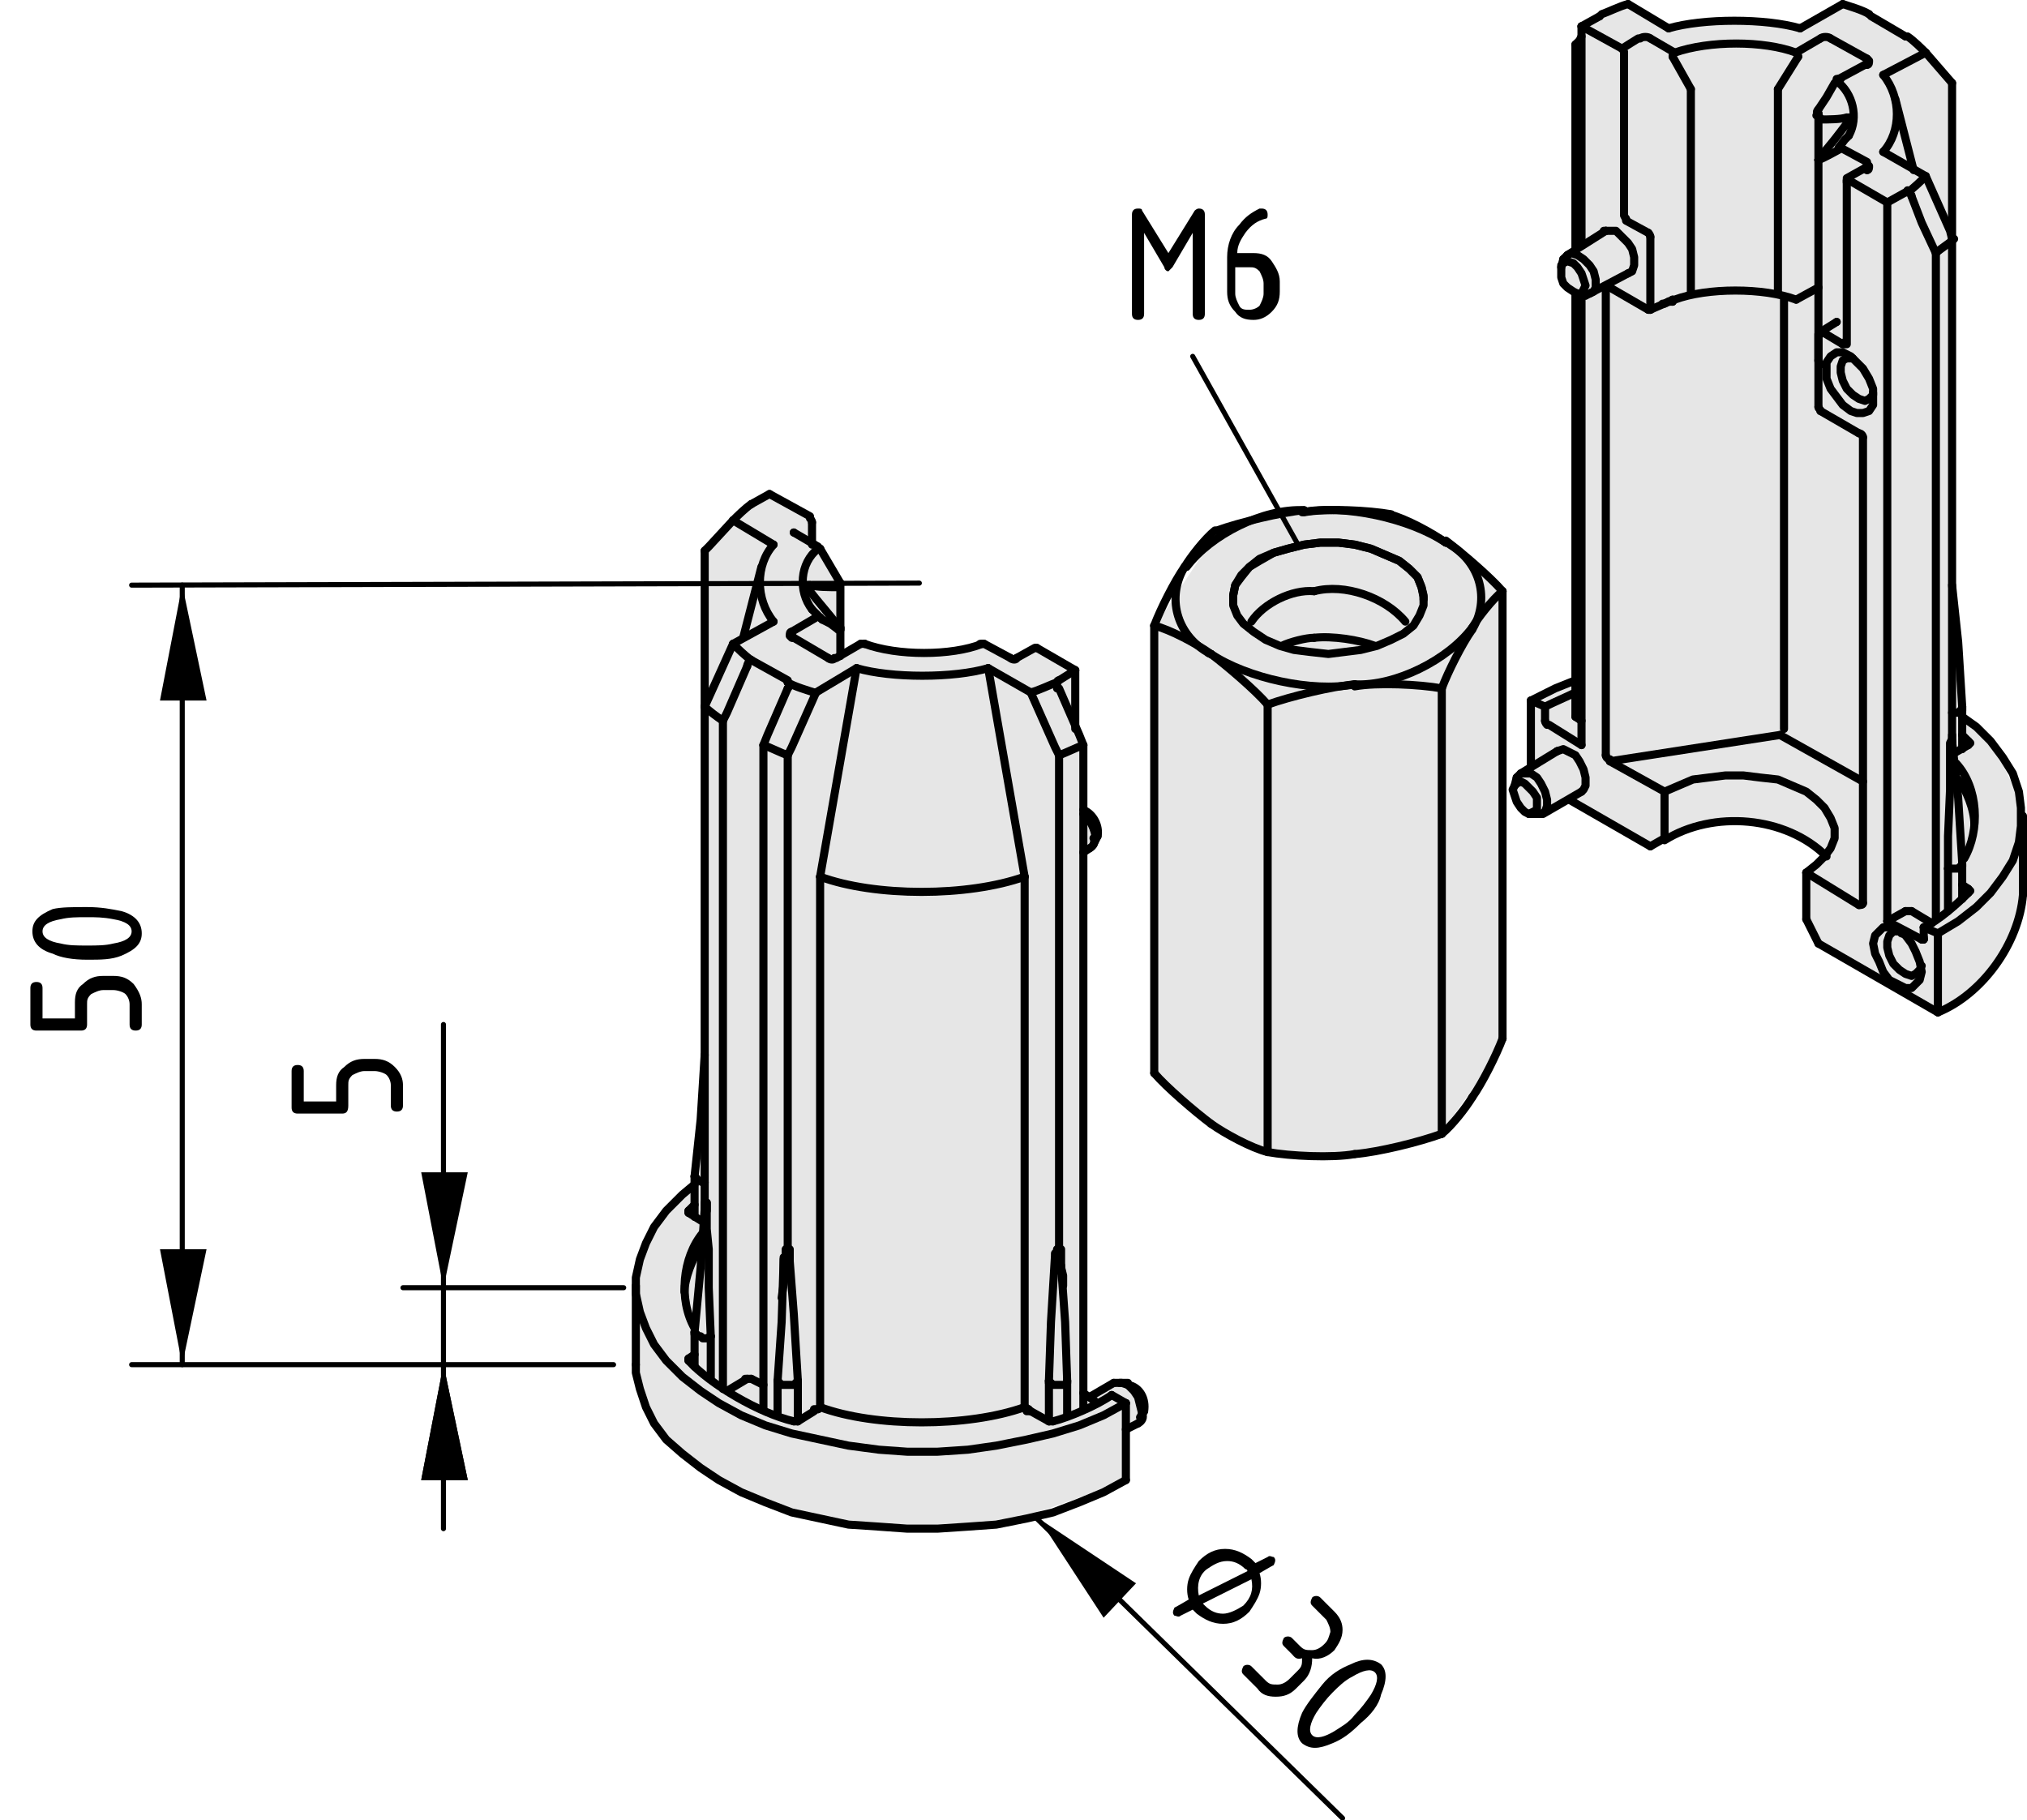 <?xml version="1.0" encoding="utf-8"?>
<!-- Generator: Adobe Illustrator 19.2.1, SVG Export Plug-In . SVG Version: 6.00 Build 0)  -->
<svg version="1.1" xmlns="http://www.w3.org/2000/svg" xmlns:xlink="http://www.w3.org/1999/xlink" x="0px" y="0px"
	 viewBox="0 0 100.1 89.9" style="enable-background:new 0 0 100.1 89.9;" xml:space="preserve">
<style type="text/css">
	.st0{fill:#E6E6E6;}
	.st1{fill:none;stroke:#000000;stroke-width:0.4;stroke-linecap:round;stroke-linejoin:round;}
	.st2{fill:none;stroke:#000000;stroke-width:0.25;stroke-linecap:round;stroke-linejoin:round;}
	.st3{display:none;}
	.st4{display:inline;}
</style>
<g id="grau_10_x25_">
	<path class="st0" d="M66.9,25.2c0,0-0.6-0.1-2.5,0.1c-1.9,0.2-3.7,0.9-3.7,0.9l-1,0.7L57,31v22c0,0,2.3,2.2,2.8,2.5
		s2.2,1.3,2.9,1.4c0.7,0.1,3.6,0.3,4.2,0.1c0.7-0.1,4.3-1.1,4.3-1.1s1.8-2.5,2-2.8s0.9-1.8,0.9-1.8l-0.1-22.2c0,0-1.7-1.7-2.3-2.1
		c-0.6-0.4-2.7-1.5-2.7-1.5s-0.8-0.3-1-0.3C67.8,25.3,66.9,25.2,66.9,25.2z"/>
	<path class="st0" d="M82.3,1.3l-2-1.2l-2.1,1.1l-0.1,0.5l-0.3,0.5l0.1,10l-0.7,0.5L77,13.4l0.3,0.8l0.6,0.4l0.1,19L76.9,34
		l-1.3,0.7l0.2,3.2L75,38.3l-0.3,0.8l0.2,0.8l0.7,0.4l0.6-0.1l1.5-0.7l3.8,2.4c0,0,1.4-1,2.3-1.1c0.9-0.2,2.4-0.3,3.1-0.1
		c0.7,0.2,1.6,0.3,2.1,0.7c0.5,0.4,1.2,1,1.2,1l-1,0.9l-0.1,2.2l0.6,1.2l5.9,3.4c0,0,1.3-0.5,1.6-0.9c0.4-0.3,1.9-2.2,2-2.7
		c0.1-0.5,0.4-1.3,0.5-1.6s0-3.6,0-3.6s0.2-1.5-0.1-2.1c-0.3-0.6-0.7-1.5-1.1-2.1c-0.4-0.6-1.7-1.6-1.7-1.6l-0.5-6.6l0.1-24.8
		L95,2.5l-1-0.8l-1.6-1L91,0.1L89,1.4c0,0-2.1-0.5-3-0.5S82.4,1.3,82.3,1.3"/>
	<path class="st0" d="M40,26.8l0-1.1l-2.1-1.2l-1.2,0.7L36,25.9l-1.2,1.4l0,25.6l-0.5,5.5c0,0-0.6,0.4-1.1,1
		c-0.5,0.6-1.3,1.4-1.6,2.6c-0.3,1.2-0.3,3-0.3,3l0.1,2.8l0.5,1.7c0,0,1.4,2,2.1,2.6c0.7,0.6,3.6,2,4.5,2.3c0.9,0.3,3.2,0.8,4.5,0.9
		c1.3,0.1,6,0,6.9-0.2c0.9-0.2,5.8-2,5.8-2v-2.7l0.7-0.4l0.1-0.6l-0.2-0.6l-0.7-0.6l-0.5,0L53.9,69l-0.4-0.3L53.4,42
		c0,0,0.5,0,0.6-0.3c0.1-0.4,0.2-0.6,0-0.9s-0.5-0.6-0.5-0.6l0.1-3.3l-0.4-1.1l0-2.6l-1.9-1.3L50,32.6l-1.3-0.9c0,0-1.3,0.5-2.7,0.5
		c-1.4,0-2.2,0-2.7-0.2c-0.4-0.2-0.6-0.2-0.6-0.2l-1.1,0.7l0.1-3.4l-1-1.8L40,26.8z"/>
</g>
<g id="Ebene_1">
	<line class="st1" x1="92.1" y1="8.3" x2="91.2" y2="8.8"/>
	<line class="st1" x1="94.5" y1="8.4" x2="93.6" y2="4.9"/>
	<polyline class="st1" points="92.1,8.3 92.1,8.3 92.1,8.3 	"/>
	<line class="st1" x1="89.8" y1="7.9" x2="89.8" y2="17.8"/>
	<path class="st1" d="M91.3,6.1c0,0,0.1-0.1,0.1-0.1"/>
	<line class="st1" x1="89.8" y1="5.6" x2="89.8" y2="7.9"/>
	<line class="st1" x1="92.1" y1="3.2" x2="90.8" y2="3.9"/>
	<line class="st1" x1="90.7" y1="15.9" x2="89.9" y2="16.4"/>
	<polyline class="st1" points="90.7,15.9 90.7,15.9 90.7,15.9 90.7,15.9 	"/>
	<polyline class="st1" points="92.1,3.2 92.1,3.2 92.1,3.2 	"/>
	<line class="st1" x1="77.2" y1="12.8" x2="77.1" y2="13.2"/>
	<line class="st1" x1="77.9" y1="14.5" x2="78.3" y2="14.6"/>
	<line class="st1" x1="79.3" y1="11.4" x2="77.4" y2="12.6"/>
	<line class="st1" x1="78.5" y1="14.5" x2="80.4" y2="13.5"/>
	<line class="st1" x1="88.7" y1="14.8" x2="89.8" y2="14.2"/>
	<polyline class="st1" points="96.9,42.6 96.7,39.4 96.4,36.6 	"/>
	<line class="st1" x1="99.9" y1="44.2" x2="99.9" y2="40.3"/>
	<line class="st1" x1="96.9" y1="44.4" x2="96.9" y2="42.7"/>
	<polyline class="st1" points="96.9,34.9 96.7,31.7 96.4,28.9 	"/>
	<line class="st1" x1="96.9" y1="37" x2="96.9" y2="34.9"/>
	<line class="st1" x1="74.9" y1="38.4" x2="74.8" y2="38.8"/>
	<line class="st1" x1="75.5" y1="40.2" x2="75.9" y2="40.2"/>
	<line class="st1" x1="76.9" y1="37.1" x2="75.1" y2="38.2"/>
	<line class="st1" x1="76.2" y1="40.2" x2="78.1" y2="39.1"/>
	<path class="st1" d="M49.9,32.5c0.1,0.1,0.3,0.1,0.3,0"/>
	<path class="st1" d="M40.9,32.5c0.1,0.1,0.3,0.1,0.3,0"/>
	<line class="st1" x1="51.1" y1="32" x2="50.2" y2="32.5"/>
	<line class="st1" x1="49.9" y1="32.5" x2="48.6" y2="31.8"/>
	<line class="st1" x1="40.9" y1="32.5" x2="39.2" y2="31.5"/>
	<line class="st1" x1="42.5" y1="31.8" x2="41.3" y2="32.5"/>
	<path class="st1" d="M48.6,31.8c0,0-0.1,0-0.2,0"/>
	<path class="st1" d="M42.7,31.8c0,0-0.1,0-0.2,0"/>
	<line class="st1" x1="37.6" y1="28" x2="36.7" y2="31.5"/>
	<polyline class="st1" points="39.2,31.5 39.2,31.5 39.2,31.5 	"/>
	<line class="st1" x1="41.5" y1="32.4" x2="41.5" y2="31.1"/>
	<line class="st1" x1="53.5" y1="42.1" x2="53.8" y2="41.9"/>
	<line class="st1" x1="41.5" y1="28.8" x2="40.5" y2="27.1"/>
	<path class="st1" d="M40.5,27.1C40.5,27.1,40.4,27.1,40.5,27.1"/>
	<line class="st1" x1="41.5" y1="31.1" x2="41.5" y2="28.8"/>
	<line class="st1" x1="40.4" y1="27" x2="39.2" y2="26.3"/>
	<line class="st1" x1="54" y1="41.7" x2="54.2" y2="41.3"/>
	<polyline class="st1" points="39.2,26.3 39.2,26.3 39.2,26.3 	"/>
	<line class="st1" x1="31.4" y1="63.5" x2="31.4" y2="67.4"/>
	<polyline class="st1" points="39.4,68.2 39.2,64.9 39,62.3 	"/>
	<polyline class="st1" points="38.7,62.2 38.6,65.3 38.4,68.2 	"/>
	<polyline class="st1" points="52.1,62 51.9,65.3 51.8,68.2 	"/>
	<polyline class="st1" points="52.7,68.2 52.6,65.3 52.4,62.5 	"/>
	<polyline class="st1" points="34.8,59.7 34.6,62.6 34.3,65.8 	"/>
	<line class="st1" x1="39.4" y1="70.2" x2="39.4" y2="68.2"/>
	<line class="st1" x1="38.4" y1="68.2" x2="38.4" y2="69.9"/>
	<line class="st1" x1="52.7" y1="69.9" x2="52.7" y2="68.2"/>
	<line class="st1" x1="51.8" y1="68.2" x2="51.8" y2="70.2"/>
	<line class="st1" x1="34.3" y1="65.8" x2="34.3" y2="67.5"/>
	<line class="st1" x1="55.6" y1="70.6" x2="56.2" y2="70.3"/>
	<line class="st1" x1="55" y1="68.3" x2="53.8" y2="69"/>
	<line class="st1" x1="56.3" y1="70" x2="56.5" y2="69.7"/>
	<line class="st1" x1="55.7" y1="68.3" x2="55.3" y2="68.3"/>
	<polyline class="st1" points="34.8,52.1 34.6,55.3 34.3,58.1 	"/>
	<line class="st1" x1="34.3" y1="58.1" x2="34.3" y2="60.1"/>
	<path class="st1" d="M59.8,32.3c-0.7-0.5-2-1.2-2.8-1.4"/>
	<path class="st1" d="M62.6,34.8c-0.6-0.7-2-1.9-2.8-2.5"/>
	<line class="st1" x1="62.6" y1="34.8" x2="62.6" y2="56.9"/>
	<path class="st1" d="M59.8,55.5c0.7,0.5,2,1.2,2.8,1.4"/>
	<path class="st1" d="M57,53c0.6,0.7,2,1.9,2.8,2.5"/>
	<line class="st1" x1="57" y1="30.9" x2="57" y2="53"/>
	<polyline class="st1" points="66.4,32.2 67.2,32.1 68,31.9 68.7,31.6 69.3,31.3 69.8,30.9 70.1,30.4 70.3,29.9 70.3,29.4 70.2,29 
		70,28.5 69.6,28.1 69.1,27.7 68.4,27.4 67.7,27.1 66.9,26.9 66.1,26.8 65.2,26.8 64.4,26.9 63.6,27.1 62.9,27.3 62.2,27.6 61.7,28 
		61.3,28.4 61,28.9 60.9,29.4 60.9,29.9 61.1,30.4 61.4,30.8 61.9,31.2 62.5,31.6 63.2,31.9 63.9,32.1 64.7,32.2 65.6,32.3 
		66.4,32.2 	"/>
	<path class="st1" d="M58.5,28c-0.9,1.5-0.4,3.3,1.1,4.2c0,0,0.1,0.1,0.2,0.1"/>
	<path class="st1" d="M64.4,25.2c-2-0.1-4.6,1.2-5.8,2.8"/>
	<path class="st1" d="M71.4,26.8c-1.8-1.2-5-1.9-7.1-1.5"/>
	<path class="st1" d="M72.7,31.1c0.9-1.5,0.4-3.3-1.1-4.2c0,0-0.1-0.1-0.2-0.1"/>
	<path class="st1" d="M66.9,33.8c2,0.1,4.6-1.2,5.8-2.8"/>
	<path class="st1" d="M59.8,32.3c1.8,1.2,5,1.9,7.1,1.5"/>
	<path class="st1" d="M66.9,33.8c-1.1,0.1-3.2,0.6-4.3,1"/>
	<path class="st1" d="M62.6,56.9c1.1,0.2,3.2,0.3,4.3,0.1"/>
	<path class="st1" d="M71.2,34c-1.1-0.2-3.2-0.3-4.3-0.1"/>
	<line class="st1" x1="71.2" y1="34" x2="71.2" y2="56"/>
	<path class="st1" d="M66.9,57c1.2-0.1,3.2-0.6,4.3-1"/>
	<path class="st1" d="M72.7,31.1c-0.5,0.7-1.2,2.1-1.5,2.9"/>
	<path class="st1" d="M74.2,29.2c-0.5,0.4-1.2,1.3-1.5,1.8"/>
	<line class="st1" x1="74.2" y1="29.2" x2="74.2" y2="51.3"/>
	<path class="st1" d="M72.7,54.2c0.5-0.7,1.2-2.1,1.5-2.9"/>
	<path class="st1" d="M71.2,56c0.5-0.4,1.2-1.3,1.5-1.8"/>
	<polyline class="st1" points="60.9,29.6 60.9,29.4 61,28.9 61.3,28.5 61.7,28 62.2,27.7 62.9,27.3 63.6,27.1 64.4,26.9 65.2,26.8 
		66.1,26.8 66.9,26.9 67.7,27.1 68.4,27.4 69.1,27.7 69.6,28.1 70,28.5 70.2,29 70.3,29.5 70.3,29.6 	"/>
	<path class="st1" d="M58.5,28c-0.5,0.7-1.2,2.1-1.5,2.9"/>
	<path class="st1" d="M64.9,29.2c-1.1-0.1-2.5,0.6-3.1,1.5"/>
	<path class="st1" d="M69.4,30.7c-1-1.2-3-1.9-4.5-1.5"/>
	<path class="st1" d="M74.2,29.2c-0.6-0.7-2-1.9-2.8-2.5"/>
	<path class="st1" d="M64.9,31.5c-0.4,0-1.2,0.2-1.6,0.4"/>
	<path class="st1" d="M67.9,31.9c-0.8-0.3-2.1-0.5-3-0.4"/>
	<path class="st1" d="M64.4,25.2c-1.1,0.1-3.2,0.6-4.3,1"/>
	<path class="st1" d="M60,26.2c-0.5,0.4-1.2,1.3-1.5,1.8"/>
	<path class="st1" d="M68.7,25.4c-1.1-0.2-3.2-0.3-4.3-0.1"/>
	<path class="st1" d="M71.4,26.8c-0.7-0.5-2-1.2-2.8-1.4"/>
	<line class="st1" x1="93.2" y1="10" x2="93.2" y2="45.5"/>
	<line class="st1" x1="94.9" y1="46.4" x2="93.2" y2="45.5"/>
	<path class="st1" d="M94.9,46.4c0,0,0.1,0,0.1,0c0,0,0,0,0-0.1"/>
	<line class="st1" x1="95" y1="46.4" x2="95" y2="45.8"/>
	<line class="st1" x1="95" y1="45.8" x2="95.7" y2="46.1"/>
	<line class="st1" x1="95.7" y1="46.1" x2="95.7" y2="50"/>
	<line class="st1" x1="95.7" y1="50" x2="89.8" y2="46.6"/>
	<line class="st1" x1="89.2" y1="45.4" x2="89.8" y2="46.6"/>
	<line class="st1" x1="89.2" y1="45.4" x2="89.2" y2="43.1"/>
	<line class="st1" x1="89.2" y1="43.1" x2="91.8" y2="44.7"/>
	<path class="st1" d="M91.8,44.7c0.1,0,0.2,0,0.2-0.1l0,0"/>
	<line class="st1" x1="92" y1="21.6" x2="92" y2="44.6"/>
	<path class="st1" d="M92,21.6c0-0.1-0.1-0.2-0.2-0.2l0,0"/>
	<line class="st1" x1="89.9" y1="20.3" x2="91.8" y2="21.4"/>
	<path class="st1" d="M89.8,20.1c0,0.1,0.1,0.1,0.1,0.2"/>
	<line class="st1" x1="89.8" y1="16.5" x2="89.8" y2="20.1"/>
	<path class="st1" d="M90,16.4c0,0-0.1,0-0.1,0c0,0,0,0,0,0.1"/>
	<line class="st1" x1="91" y1="17" x2="90" y2="16.4"/>
	<path class="st1" d="M91,17c0,0,0.1,0,0.1,0c0,0,0,0,0-0.1"/>
	<line class="st1" x1="91.2" y1="17" x2="91.2" y2="8.9"/>
	<path class="st1" d="M91.3,8.9c0,0-0.1,0-0.1,0c0,0,0,0,0,0.1"/>
	<line class="st1" x1="91.3" y1="8.9" x2="93.2" y2="10"/>
	<polyline class="st1" points="94.9,48 94.8,48.4 94.6,48.6 94.4,48.8 94.1,48.8 93.7,48.6 93.3,48.4 93,48 92.8,47.5 92.6,47.1 
		92.5,46.6 92.6,46.2 92.8,46 93,45.8 93.3,45.8 93.7,45.9 94.1,46.2 94.4,46.6 94.6,47 94.8,47.5 94.9,48 	"/>
	<polyline class="st1" points="92.5,19.6 92.5,20 92.3,20.3 92,20.4 91.7,20.4 91.4,20.3 91,20 90.7,19.6 90.4,19.2 90.2,18.7 
		90.2,18.3 90.2,17.9 90.4,17.6 90.7,17.4 91,17.4 91.4,17.6 91.7,17.9 92,18.2 92.3,18.7 92.5,19.2 92.5,19.6 	"/>
	<path class="st1" d="M94.4,9.7c0-0.1-0.1-0.2-0.2-0.3"/>
	<path class="st1" d="M94.2,9.5c0.3-0.2,0.7-0.6,0.9-0.8"/>
	<polyline class="st1" points="95.1,8.7 96.3,11.4 96.4,11.8 	"/>
	<path class="st1" d="M95.6,12.5c0.2-0.2,0.7-0.5,0.9-0.7"/>
	<polyline class="st1" points="95.6,12.5 94.9,11 94.4,9.7 	"/>
	<line class="st1" x1="95.6" y1="45.4" x2="95.6" y2="12.5"/>
	<line class="st1" x1="95.4" y1="45.6" x2="94.4" y2="45"/>
	<path class="st1" d="M88.7,2.6c-1.6-0.6-4.3-0.6-6,0"/>
	<line class="st1" x1="80.1" y1="2.4" x2="78.1" y2="1.3"/>
	<line class="st1" x1="79" y1="0.8" x2="78.1" y2="1.3"/>
	<path class="st1" d="M79,0.8C79,0.7,79,0.7,79,0.8"/>
	<path class="st1" d="M80.4,0.2c-0.4,0.1-1,0.4-1.3,0.5"/>
	<line class="st1" x1="82.4" y1="1.4" x2="80.4" y2="0.2"/>
	<path class="st1" d="M88.9,1.4c-1.7-0.5-4.8-0.5-6.5,0"/>
	<line class="st1" x1="91" y1="0.2" x2="88.9" y2="1.4"/>
	<path class="st1" d="M92.3,0.7c-0.3-0.2-1-0.4-1.3-0.5"/>
	<path class="st1" d="M92.3,0.7C92.3,0.7,92.3,0.7,92.3,0.7"/>
	<line class="st1" x1="94.1" y1="1.8" x2="92.4" y2="0.8"/>
	<path class="st1" d="M94.1,1.8C94.1,1.8,94.1,1.8,94.1,1.8"/>
	<path class="st1" d="M95.1,2.6c-0.2-0.2-0.6-0.6-0.9-0.8"/>
	<line class="st1" x1="93" y1="3.7" x2="95.1" y2="2.6"/>
	<path class="st1" d="M93,7.5c0.9-1,0.9-2.7,0-3.8"/>
	<line class="st1" x1="95.1" y1="8.7" x2="93" y2="7.5"/>
	<path class="st1" d="M94.2,9.5C94.1,9.5,94.1,9.5,94.2,9.5"/>
	<line class="st1" x1="93.2" y1="10" x2="94.1" y2="9.5"/>
	<line class="st1" x1="94.1" y1="45" x2="93.2" y2="45.5"/>
	<path class="st1" d="M94.4,45c-0.1,0-0.2,0-0.3,0"/>
	<polyline class="st1" points="96.2,42.9 96.2,42.6 96.2,41.3 96.3,39 96.3,37.9 96.3,37.3 96.3,36.7 96.4,36.5 96.4,36.4 
		96.4,36.3 96.4,36.3 96.4,36.3 96.4,36.3 96.4,36.3 96.4,36.3 96.4,36.3 96.4,36.3 96.4,36.3 96.4,36.3 96.4,36.3 96.4,36.3 
		96.4,36.4 96.4,36.5 96.4,36.7 	"/>
	<line class="st1" x1="96.2" y1="42.9" x2="96.2" y2="45"/>
	<line class="st1" x1="96.4" y1="11.8" x2="96.4" y2="36.7"/>
	<line class="st1" x1="89.8" y1="7.9" x2="89.8" y2="7.9"/>
	<polyline class="st1" points="90.8,7.3 91.1,6.9 91.3,6.7 	"/>
	<path class="st1" d="M90.9,3.9c0,0-0.1,0-0.2,0"/>
	<path class="st1" d="M89.9,5.9c0-0.1-0.1-0.2-0.2-0.2"/>
	<path class="st1" d="M89.8,5.4c-0.1,0.1-0.1,0.2,0,0.2"/>
	<polyline class="st1" points="89.8,5.4 90.2,4.8 90.6,4.1 	"/>
	<path class="st1" d="M90.8,3.9c0,0-0.1,0.1-0.1,0.1"/>
	<path class="st1" d="M89.8,7.9c0,0,0.1-0.1,0.1-0.2"/>
	<path class="st1" d="M89.9,7.7c0.4-0.4,1-1.2,1.3-1.6"/>
	<path class="st1" d="M90,7.6C90,7.6,89.9,7.7,90,7.6"/>
	<path class="st1" d="M89.8,17.8c0,0.1,0,0.1,0.1,0.2"/>
	<polyline class="st1" points="91.5,17.7 91.5,17.7 91.2,17.7 91,17.8 90.9,18.1 90.9,18.4 91,18.8 91.2,19.2 91.5,19.5 91.8,19.7 
		92.1,19.8 92.3,19.7 92.5,19.5 92.5,19.4 	"/>
	<line class="st1" x1="96.4" y1="4.1" x2="95.1" y2="2.6"/>
	<line class="st1" x1="96.4" y1="4.1" x2="96.4" y2="11.8"/>
	<path class="st1" d="M80.2,10.6c0,0.1,0.1,0.2,0.1,0.2"/>
	<line class="st1" x1="81.4" y1="11.5" x2="80.3" y2="10.9"/>
	<path class="st1" d="M81.5,11.7c0-0.1-0.1-0.2-0.1-0.2"/>
	<line class="st1" x1="81.5" y1="15.3" x2="81.5" y2="11.7"/>
	<path class="st1" d="M81.4,15.3c0,0,0.1,0,0.1,0c0,0,0,0,0,0"/>
	<line class="st1" x1="81.4" y1="15.3" x2="79.5" y2="14.2"/>
	<path class="st1" d="M79.5,14.2c-0.1,0-0.2,0-0.2,0.1l0,0"/>
	<line class="st1" x1="79.3" y1="14.3" x2="79.3" y2="37.3"/>
	<path class="st1" d="M79.3,37.3c0,0.1,0.1,0.2,0.2,0.2l0,0"/>
	<line class="st1" x1="82.2" y1="39.1" x2="79.5" y2="37.6"/>
	<line class="st1" x1="82.2" y1="41.4" x2="82.2" y2="39.1"/>
	<line class="st1" x1="81.5" y1="41.8" x2="82.2" y2="41.4"/>
	<line class="st1" x1="77.5" y1="39.5" x2="81.5" y2="41.8"/>
	<line class="st1" x1="75.6" y1="34.6" x2="75.6" y2="37.9"/>
	<line class="st1" x1="76.3" y1="34.9" x2="75.6" y2="34.6"/>
	<line class="st1" x1="76.3" y1="35.6" x2="76.3" y2="34.9"/>
	<path class="st1" d="M76.3,35.6c0,0.1,0.1,0.2,0.1,0.2"/>
	<line class="st1" x1="78.1" y1="36.8" x2="76.5" y2="35.8"/>
	<line class="st1" x1="78.1" y1="1.3" x2="78.1" y2="12.1"/>
	<line class="st1" x1="78.1" y1="14.5" x2="78.1" y2="36.8"/>
	<path class="st1" d="M80.2,2.6c0-0.1-0.1-0.2-0.1-0.2"/>
	<line class="st1" x1="80.2" y1="10.6" x2="80.2" y2="2.6"/>
	<line class="st1" x1="77.8" y1="2.2" x2="77.8" y2="12.3"/>
	<line class="st1" x1="77.8" y1="14.5" x2="77.8" y2="35.4"/>
	<line class="st1" x1="78.1" y1="35.6" x2="77.8" y2="35.4"/>
	<polyline class="st1" points="78.1,1.8 78,2 77.8,2.2 	"/>
	<polyline class="st1" points="78.3,14.1 78.2,13.8 78.1,13.5 77.9,13.2 77.7,13 77.4,12.9 77.2,13 77.1,13.1 77.1,13.4 77.1,13.7 
		77.2,14 77.4,14.2 77.7,14.4 77.9,14.5 78.1,14.5 78.2,14.3 78.3,14.1 	"/>
	<polyline class="st1" points="77.2,12.8 77.2,12.8 77.4,12.6 77.6,12.5 77.9,12.6 78.2,12.8 78.5,13.1 78.7,13.4 78.8,13.8 
		78.8,14.2 78.7,14.4 78.5,14.5 78.3,14.6 	"/>
	<line class="st1" x1="79.3" y1="11.4" x2="79.2" y2="11.4"/>
	<path class="st1" d="M81.5,15.3c0.2-0.1,0.7-0.3,0.9-0.4"/>
	<polyline class="st1" points="82.6,14.9 82.6,14.9 82.5,14.9 82.5,14.9 82.4,14.9 82.4,14.9 	"/>
	<line class="st1" x1="82.6" y1="14.8" x2="82.6" y2="14.9"/>
	<path class="st1" d="M88.7,14.8c-1.6-0.6-4.4-0.6-6,0"/>
	<polyline class="st1" points="82.6,14.8 82.2,15 82.1,15 	"/>
	<polyline class="st1" points="96.2,42.9 96.3,42.9 96.4,42.9 96.6,42.9 96.7,42.9 96.8,42.8 96.9,42.8 96.9,42.7 96.9,42.6 	"/>
	<path class="st1" d="M95.7,50c2.2-0.9,4-3.4,4.2-5.8"/>
	<polyline class="st1" points="95.7,46.1 96.7,45.5 97.6,44.8 98.3,44.1 98.9,43.3 99.4,42.5 99.7,41.6 99.8,40.8 99.8,39.9 
		99.7,39.1 99.4,38.2 98.9,37.4 98.3,36.6 97.6,35.9 96.9,35.4 	"/>
	<polyline class="st1" points="77.8,33.6 76.8,34 75.6,34.6 	"/>
	<path class="st1" d="M77.8,34.2c-0.4,0.2-1.1,0.5-1.5,0.7"/>
	<path class="st1" d="M95,45.8c0.7-0.3,1.7-1.2,2.2-1.7"/>
	<polyline class="st1" points="97.2,43.9 97.2,43.9 97.3,44 97.3,44 97.3,44 97.3,44 97.3,44 97.3,44 97.2,44.1 	"/>
	<line class="st1" x1="97.2" y1="43.9" x2="96.9" y2="43.7"/>
	<path class="st1" d="M97,42.4c0.8-1.4,0.7-3.5-0.4-4.7"/>
	<line class="st1" x1="96.5" y1="37.2" x2="97.2" y2="36.8"/>
	<polyline class="st1" points="97.2,36.6 97.3,36.7 97.3,36.7 97.3,36.7 97.3,36.7 97.3,36.7 97.3,36.7 97.2,36.8 97.2,36.8 	"/>
	<line class="st1" x1="97.2" y1="36.6" x2="96.9" y2="36.3"/>
	<line class="st1" x1="94.9" y1="46.4" x2="95" y2="46.4"/>
	<polyline class="st1" points="93.9,46.1 93.8,46 93.5,46 93.3,46.2 93.2,46.5 93.2,46.8 93.3,47.2 93.5,47.6 93.8,47.9 94.1,48.1 
		94.4,48.2 94.6,48.1 94.8,47.9 94.9,47.7 	"/>
	<polyline class="st1" points="82.2,39.1 82.9,38.8 83.6,38.5 84.4,38.4 85.2,38.3 86.1,38.3 86.9,38.4 87.8,38.5 88.5,38.8 
		89.2,39.1 89.7,39.5 90.1,39.9 90.4,40.4 90.6,40.9 90.6,41.4 90.4,41.9 90.1,42.3 89.7,42.7 89.2,43.1 	"/>
	<path class="st1" d="M97.5,40.7c0-0.7-0.4-1.7-0.8-2.2"/>
	<path class="st1" d="M90.2,42.3c-2-2-5.6-2.3-8-0.8"/>
	<polyline class="st1" points="96.4,35.2 96.5,35.2 96.6,35.2 96.7,35.2 96.8,35.1 96.9,35.1 96.9,35 96.9,34.9 	"/>
	<polyline class="st1" points="75.9,39.7 75.9,39.4 75.7,39.1 75.5,38.9 75.3,38.7 75.1,38.6 74.9,38.7 74.8,38.8 74.7,39 
		74.8,39.3 74.9,39.6 75.1,39.9 75.3,40.1 75.5,40.2 75.7,40.1 75.9,40 75.9,39.7 	"/>
	<polyline class="st1" points="74.9,38.4 74.9,38.4 75.1,38.2 75.3,38.2 75.6,38.2 75.9,38.4 76.1,38.7 76.3,39.1 76.4,39.5 
		76.4,39.8 76.3,40.1 76.1,40.2 75.9,40.2 	"/>
	<line class="st1" x1="76.9" y1="37.1" x2="76.9" y2="37.1"/>
	<line class="st1" x1="51.2" y1="32" x2="53.1" y2="33.1"/>
	<line class="st1" x1="52.3" y1="33.6" x2="53.1" y2="33.1"/>
	<path class="st1" d="M52.3,33.6C52.2,33.6,52.2,33.7,52.3,33.6"/>
	<path class="st1" d="M50.9,34.2c0.4-0.1,1-0.4,1.3-0.5"/>
	<line class="st1" x1="48.8" y1="33" x2="50.9" y2="34.2"/>
	<path class="st1" d="M42.3,33c1.7,0.5,4.8,0.5,6.5,0"/>
	<line class="st1" x1="40.3" y1="34.2" x2="42.3" y2="33"/>
	<path class="st1" d="M38.9,33.7c0.3,0.2,1,0.4,1.3,0.5"/>
	<path class="st1" d="M38.9,33.7C38.9,33.7,38.9,33.6,38.9,33.7"/>
	<line class="st1" x1="37.1" y1="32.6" x2="38.9" y2="33.6"/>
	<path class="st1" d="M37.1,32.6C37.1,32.6,37.1,32.6,37.1,32.6"/>
	<path class="st1" d="M36.2,31.8c0.2,0.2,0.6,0.6,0.9,0.8"/>
	<line class="st1" x1="38.2" y1="30.7" x2="36.2" y2="31.8"/>
	<path class="st1" d="M38.2,26.9c-0.9,1-0.9,2.7,0,3.8"/>
	<line class="st1" x1="36.2" y1="25.7" x2="38.2" y2="26.9"/>
	<path class="st1" d="M37.1,24.9c-0.3,0.2-0.7,0.6-0.9,0.8"/>
	<path class="st1" d="M37.1,24.9C37.1,24.9,37.1,24.9,37.1,24.9"/>
	<line class="st1" x1="38" y1="24.4" x2="37.1" y2="24.9"/>
	<line class="st1" x1="40" y1="25.5" x2="38" y2="24.4"/>
	<line class="st1" x1="40.5" y1="43.3" x2="42.3" y2="33"/>
	<line class="st1" x1="50.6" y1="43.3" x2="48.8" y2="33"/>
	<path class="st1" d="M40.5,43.3c2.7,1,7.3,1,10.1,0"/>
	<path class="st1" d="M52.3,37.3c0.3-0.1,0.9-0.4,1.2-0.5"/>
	<polyline class="st1" points="52.3,37.3 52.1,36.9 50.9,34.2 	"/>
	<path class="st1" d="M52.2,33.7c0,0.1,0,0.3,0,0.3"/>
	<polyline class="st1" points="52.3,34 53.3,36.3 53.5,36.8 	"/>
	<path class="st1" d="M38.9,34c0.1-0.1,0.1-0.2,0-0.3"/>
	<polyline class="st1" points="40.3,34.2 39.1,36.9 38.9,37.3 	"/>
	<path class="st1" d="M37.7,36.8c0.3,0.1,0.9,0.4,1.2,0.5"/>
	<polyline class="st1" points="37.7,36.8 37.9,36.3 38.9,34 	"/>
	<line class="st1" x1="40.5" y1="43.3" x2="40.5" y2="69.5"/>
	<line class="st1" x1="40.4" y1="69.6" x2="40.5" y2="69.5"/>
	<polyline class="st1" points="38.9,62.2 38.9,62.1 38.9,61.9 38.9,61.8 38.9,61.8 38.9,61.7 38.9,61.7 38.9,61.7 39,61.7 39,61.7 
		39,61.7 39,61.7 39,61.7 39,61.7 39,61.7 39,61.8 39,61.9 39,62.1 39,62.3 	"/>
	<line class="st1" x1="38.9" y1="37.3" x2="38.9" y2="62.2"/>
	<line class="st1" x1="50.6" y1="69.5" x2="50.8" y2="69.6"/>
	<line class="st1" x1="50.6" y1="69.5" x2="50.6" y2="43.3"/>
	<line class="st1" x1="52.3" y1="37.3" x2="52.3" y2="62.2"/>
	<polyline class="st1" points="52.1,62.8 52.1,62.7 52.1,62.4 52.1,62.1 52.3,62.2 52.1,61.9 52.2,61.8 52.2,61.7 52.2,61.7 
		52.2,61.7 52.2,61.7 52.2,61.7 52.2,61.7 52.2,61.7 52.2,61.7 52.2,61.7 52.2,61.7 52.2,61.8 52.2,61.8 52.2,61.9 52.3,62.2 	"/>
	<polyline class="st1" points="38.6,64.1 38.7,63.4 38.7,62.8 38.7,62.4 38.7,62.1 38.9,62.2 38.8,61.9 38.8,61.8 38.8,61.7 
		38.8,61.7 38.8,61.7 38.8,61.7 38.8,61.7 38.8,61.7 38.8,61.7 38.8,61.7 38.8,61.7 38.8,61.7 38.8,61.8 38.8,61.9 38.9,61.9 
		38.9,62.2 	"/>
	<line class="st1" x1="37.7" y1="69.6" x2="37.7" y2="36.8"/>
	<polyline class="st1" points="52.3,62.2 52.3,61.9 52.3,61.9 52.3,61.8 52.3,61.7 52.3,61.7 52.3,61.7 52.3,61.7 52.3,61.7 
		52.3,61.7 52.3,61.7 52.3,61.7 52.3,61.7 52.3,61.7 52.3,61.7 52.4,61.7 52.4,61.8 52.4,62.2 52.4,62.6 52.5,63 52.5,63.3 
		52.5,63.5 	"/>
	<line class="st1" x1="53.5" y1="36.8" x2="53.5" y2="69.6"/>
	<line class="st1" x1="53.1" y1="33.1" x2="53.1" y2="36"/>
	<line class="st1" x1="37.7" y1="68.4" x2="37.1" y2="68.1"/>
	<polyline class="st1" points="42.7,31.8 42.7,31.8 42.7,31.8 	"/>
	<path class="st1" d="M42.7,31.8c1.6,0.6,4.3,0.6,5.8,0"/>
	<polyline class="st1" points="48.5,31.8 48.5,31.8 48.5,31.8 	"/>
	<path class="st1" d="M34.8,34.9c0.2,0.2,0.6,0.5,0.9,0.7"/>
	<line class="st1" x1="36.2" y1="31.8" x2="34.8" y2="34.9"/>
	<path class="st1" d="M37.1,32.6c-0.1,0-0.2,0.2-0.2,0.3"/>
	<polyline class="st1" points="36.9,32.9 35.9,35.2 35.7,35.6 	"/>
	<line class="st1" x1="35.7" y1="35.6" x2="35.7" y2="68.6"/>
	<line class="st1" x1="36.9" y1="68.1" x2="35.9" y2="68.7"/>
	<path class="st1" d="M37.1,68.1c-0.1,0-0.2,0-0.3,0"/>
	<path class="st1" d="M51.2,32C51.2,32,51.1,32,51.2,32"/>
	<path class="st1" d="M40.5,69.5c2.7,1,7.3,1,10.1,0"/>
	<line class="st1" x1="35.1" y1="68.1" x2="35.1" y2="66"/>
	<polyline class="st1" points="34.8,59.8 34.8,59.7 34.8,59.6 34.8,59.5 34.8,59.5 34.8,59.4 34.9,59.4 34.9,59.4 34.9,59.4 
		34.9,59.4 34.9,59.4 34.9,59.4 34.9,59.4 34.9,59.4 34.9,59.5 34.9,59.5 34.9,59.6 34.9,59.8 34.9,60.3 34.9,60.7 35,61.7 35,62.6 
		35,63.6 35.1,66 35.1,66 	"/>
	<line class="st1" x1="34.8" y1="34.9" x2="34.8" y2="59.8"/>
	<path class="st1" d="M40.5,30.5c0,0,0.1,0.1,0.1,0.1"/>
	<path class="st1" d="M40.5,30.5c0,0-0.1-0.1-0.2-0.1"/>
	<polyline class="st1" points="41.4,31.1 41,30.8 40.6,30.6 	"/>
	<polyline class="st1" points="40.1,30.1 40.1,30.1 40.5,30.5 	"/>
	<path class="st1" d="M41.3,30.8c0,0.1,0.1,0.2,0.2,0.2"/>
	<polyline class="st1" points="41.4,31.1 41.5,31.1 41.5,31.1 41.5,31.1 41.5,31 	"/>
	<path class="st1" d="M41.5,28.8c0,0-0.1,0.1-0.1,0.2"/>
	<path class="st1" d="M40,29.2c0.3,0.4,1,1.2,1.3,1.6"/>
	<path class="st1" d="M41.3,30.8C41.3,30.8,41.3,30.8,41.3,30.8"/>
	<path class="st1" d="M54.1,41.4c0-0.4-0.3-1-0.6-1.2"/>
	<path class="st1" d="M53.8,41.9c0.2-0.1,0.3-0.3,0.2-0.5"/>
	<line class="st1" x1="41.5" y1="28.8" x2="41.5" y2="28.8"/>
	<line class="st1" x1="40.5" y1="27.1" x2="40.5" y2="27.1"/>
	<polyline class="st1" points="41.5,28.8 41.5,28.8 41.5,28.8 	"/>
	<polyline class="st1" points="36.2,25.7 35,27 34.8,27.2 	"/>
	<line class="st1" x1="34.8" y1="27.2" x2="34.8" y2="34.9"/>
	<path class="st1" d="M54.2,41.3c0.1-0.5-0.2-1.1-0.7-1.3"/>
	<path class="st1" d="M40.1,25.8c0-0.1-0.1-0.2-0.1-0.2"/>
	<line class="st1" x1="40.1" y1="26.9" x2="40.1" y2="25.8"/>
	<polyline class="st1" points="31.4,67.4 31.4,67.8 31.6,68.6 31.9,69.5 32.3,70.3 32.9,71.1 33.7,71.8 34.6,72.5 35.5,73.1 
		36.6,73.7 37.8,74.2 39.1,74.7 40.5,75 41.9,75.3 43.4,75.4 44.8,75.5 46.3,75.5 47.8,75.4 49.2,75.3 50.7,75 52,74.7 53.3,74.2 
		54.5,73.7 55.6,73.1 	"/>
	<polyline class="st1" points="34.3,58.5 33.7,59 32.9,59.8 32.3,60.6 31.9,61.4 31.6,62.2 31.4,63.1 31.4,63.9 31.6,64.8 
		31.9,65.6 32.3,66.4 32.9,67.2 33.7,68 34.6,68.7 35.5,69.3 36.6,69.9 37.8,70.4 39.1,70.8 40.5,71.1 41.9,71.4 43.4,71.6 
		44.8,71.7 46.3,71.7 47.8,71.6 49.2,71.4 50.7,71.1 52,70.8 53.3,70.4 54.5,69.9 55.6,69.3 	"/>
	<line class="st1" x1="55.6" y1="69.3" x2="55.6" y2="73.1"/>
	<path class="st1" d="M51.8,70.2c0.1,0,0.2,0,0.2,0"/>
	<path class="st1" d="M52,70.2c0.8-0.2,2.2-0.8,2.9-1.3"/>
	<polyline class="st1" points="34.3,59.5 34.2,59.6 34,59.8 	"/>
	<polyline class="st1" points="34,59.9 34,59.9 34,59.9 34,59.9 34,59.9 34,59.8 34,59.8 34,59.8 34,59.8 	"/>
	<line class="st1" x1="34" y1="59.9" x2="34.8" y2="60.4"/>
	<path class="st1" d="M34.7,60.9c-1,1.2-1.2,3.3-0.4,4.7"/>
	<line class="st1" x1="34.3" y1="66.9" x2="34" y2="67.1"/>
	<polyline class="st1" points="34,67.2 34,67.2 34,67.2 34,67.2 34,67.1 34,67.1 34,67.1 34,67.1 34,67.1 	"/>
	<path class="st1" d="M34,67.2c1.1,1.2,3.5,2.6,5.2,3"/>
	<path class="st1" d="M39.2,70.2c0.1,0,0.2,0,0.2,0"/>
	<line class="st1" x1="39.4" y1="70.2" x2="40.2" y2="69.7"/>
	<path class="st1" d="M40.4,69.6c-0.1,0-0.2,0-0.2,0"/>
	<path class="st1" d="M50.9,69.7c-0.1,0-0.2,0-0.2,0"/>
	<line class="st1" x1="50.9" y1="69.7" x2="51.8" y2="70.2"/>
	<line class="st1" x1="54.9" y1="68.9" x2="55.6" y2="69.3"/>
	<polyline class="st1" points="38.4,68.2 38.4,68.2 38.5,68.3 38.6,68.4 38.7,68.4 38.8,68.4 38.9,68.4 39.1,68.4 39.2,68.4 
		39.3,68.3 39.3,68.3 39.4,68.2 39.4,68.2 	"/>
	<polyline class="st1" points="51.8,68.2 51.8,68.2 51.8,68.3 51.9,68.3 52,68.4 52.1,68.4 52.2,68.4 52.3,68.4 52.5,68.4 
		52.6,68.4 52.7,68.3 52.7,68.2 52.7,68.2 52.7,68.2 	"/>
	<polyline class="st1" points="34.3,65.8 34.3,65.9 34.4,65.9 34.5,66 34.6,66 34.7,66.1 34.8,66.1 34.9,66.1 35.1,66 	"/>
	<path class="st1" d="M34.9,59.4c0,0.1,0,0.3,0,0.4"/>
	<line class="st1" x1="53.5" y1="68.8" x2="54.2" y2="69.3"/>
	<polyline class="st1" points="56.4,69.8 56.3,69.4 56.2,69 56,68.7 55.7,68.4 55.4,68.3 55.1,68.3 55,68.3 	"/>
	<path class="st1" d="M56.2,70.3c0.2-0.1,0.3-0.3,0.2-0.5"/>
	<path class="st1" d="M56.5,69.7c0.1-0.6-0.2-1.2-0.8-1.3"/>
	<path class="st1" d="M34.6,61.6c-0.4,0.5-0.8,1.6-0.8,2.2"/>
	<polyline class="st1" points="34.3,58.1 34.3,58.1 34.4,58.2 34.4,58.3 34.5,58.3 34.7,58.4 34.8,58.4 34.8,58.4 	"/>
	<line class="st1" x1="80.1" y1="2.4" x2="80.9" y2="1.9"/>
	<path class="st1" d="M81.5,1.9c-0.1-0.1-0.4-0.1-0.5,0"/>
	<line class="st1" x1="81.5" y1="1.9" x2="82.7" y2="2.6"/>
	<line class="st1" x1="88.7" y1="2.6" x2="89.9" y2="1.9"/>
	<path class="st1" d="M90.4,1.9c-0.1-0.1-0.4-0.1-0.5,0"/>
	<line class="st1" x1="90.4" y1="1.9" x2="92.2" y2="2.9"/>
	<path class="st1" d="M92.2,3.2c0.1,0,0.1-0.1,0.1-0.2c0,0-0.1-0.1-0.1-0.1"/>
	<path class="st1" d="M92.2,3.2C92.1,3.2,92.1,3.2,92.2,3.2"/>
	<polyline class="st1" points="91.3,5.8 91.3,5.8 91.3,5.8 91.3,5.8 91.3,5.8 91.3,5.8 91.4,5.8 91.4,5.8 91.4,5.8 91.4,5.8 
		91.4,5.8 91.4,5.8 91.4,5.9 91.4,5.9 91.4,5.9 91.3,6 91.3,6 91.3,6 91.3,6 91.3,6 91.3,6.1 	"/>
	<path class="st1" d="M89.9,5.9c0.4,0,1,0,1.3-0.1"/>
	<line class="st1" x1="90.9" y1="7.3" x2="92.2" y2="8"/>
	<path class="st1" d="M92.2,8.4c0.1,0,0.1-0.1,0.1-0.2c0,0-0.1-0.1-0.1-0.1"/>
	<path class="st1" d="M92.2,8.4C92.1,8.3,92.1,8.3,92.2,8.4"/>
	<path class="st1" d="M91.3,6.7c0.5-0.9,0.2-2.1-0.6-2.7"/>
	<path class="st1" d="M90.9,7.3c0,0-0.1,0-0.1,0"/>
	<path class="st1" d="M89.8,7.9c0.3-0.1,0.8-0.4,1-0.5"/>
	<line class="st1" x1="88.1" y1="14.7" x2="88.1" y2="36"/>
	<line class="st1" x1="92" y1="38.6" x2="87.9" y2="36.3"/>
	<line class="st1" x1="87.9" y1="36.3" x2="79.5" y2="37.6"/>
	<polyline class="st1" points="78.1,39.1 78.2,39 78.3,38.8 78.3,38.4 78.2,38 78,37.6 77.8,37.3 77.4,37.1 77.2,37 76.9,37.1 	"/>
	<polyline class="st1" points="80.4,13.5 80.6,13.4 80.7,13.1 80.7,12.7 80.6,12.3 80.4,12 80.1,11.7 79.8,11.4 79.5,11.4 
		79.3,11.4 	"/>
	<line class="st1" x1="87.8" y1="4.4" x2="87.8" y2="14.4"/>
	<line class="st1" x1="87.8" y1="4.4" x2="88.8" y2="2.8"/>
	<path class="st1" d="M88.8,2.8c0-0.1-0.1-0.2-0.1-0.2"/>
	<path class="st1" d="M82.7,2.6c-0.1,0-0.1,0.1-0.1,0.2"/>
	<line class="st1" x1="82.6" y1="2.8" x2="83.5" y2="4.4"/>
	<line class="st1" x1="83.5" y1="14.4" x2="83.5" y2="4.4"/>
	<path class="st1" d="M40.4,27.1c-0.9,0.7-1,2.1-0.3,3"/>
	<polyline class="st1" points="40,29.2 40,29.2 39.9,29.2 39.9,29.1 39.9,29.1 39.9,29.1 39.9,29 39.9,29 39.9,29 39.9,29 39.9,29 
		39.9,28.9 39.9,28.9 39.9,28.9 39.9,28.9 39.9,28.9 39.9,28.9 39.9,28.9 39.9,28.9 40,28.9 40,28.9 	"/>
	<path class="st1" d="M40,28.9c0.3,0.1,1,0.1,1.3,0.1"/>
	<line class="st1" x1="39.1" y1="31.2" x2="40.3" y2="30.5"/>
	<path class="st1" d="M39.1,31.2c-0.1,0-0.1,0.1-0.1,0.2c0,0,0.1,0.1,0.1,0.1"/>
	<path class="st1" d="M39.2,31.5C39.2,31.5,39.1,31.5,39.2,31.5"/>
</g>
<g id="Bemaßung">
	<g id="SOLID">
		<polygon points="21.9,63.6 23.1,57.9 20.8,57.9 		"/>
	</g>
	<g id="SOLID_5_">
		<polygon points="21.9,67.4 20.8,73.1 23.1,73.1 		"/>
	</g>
	<g id="SOLID_1_">
		<polygon points="21.9,67.4 20.8,73.1 23.1,73.1 		"/>
	</g>
	<g id="LINE_150_">
		<line class="st2" x1="30.8" y1="63.6" x2="19.9" y2="63.6"/>
	</g>
	<g id="LINE_152_">
		<line class="st2" x1="21.9" y1="63.6" x2="21.9" y2="50.6"/>
	</g>
	<g id="LINE_153_">
		<line class="st2" x1="21.9" y1="63.6" x2="21.9" y2="67.4"/>
	</g>
	<g id="LINE_154_">
		<line class="st2" x1="21.9" y1="67.4" x2="21.9" y2="75.5"/>
	</g>
	<g id="MTEXT">
		<g>
			<path d="M16.9,55h-2.2c-0.2,0-0.3-0.1-0.3-0.3v-1.8c0-0.2,0.1-0.3,0.3-0.3c0.2,0,0.3,0.1,0.3,0.3v1.5h1.6v-0.8
				c0-0.4,0.1-0.7,0.4-0.9c0.3-0.3,0.6-0.4,1-0.4h0.5c0.4,0,0.7,0.1,1,0.4c0.3,0.3,0.4,0.6,0.4,0.9v1c0,0.2-0.1,0.3-0.3,0.3
				c-0.2,0-0.3-0.1-0.3-0.3v-1c0-0.2-0.1-0.4-0.2-0.5s-0.4-0.2-0.6-0.2H18c-0.2,0-0.4,0.1-0.6,0.2c-0.2,0.2-0.2,0.3-0.2,0.5v1
				C17.2,54.9,17.1,55,16.9,55z"/>
		</g>
	</g>
	<g id="SOLID_2_">
		<polygon points="9,67.4 10.2,61.7 7.9,61.7 		"/>
	</g>
	<g id="SOLID_3_">
		<polygon points="9,28.9 7.9,34.6 10.2,34.6 		"/>
	</g>
	<g id="LINE_155_">
		<line class="st2" x1="30.3" y1="67.4" x2="6.5" y2="67.4"/>
	</g>
	<g id="LINE_156_">
		<line class="st2" x1="45.4" y1="28.8" x2="6.5" y2="28.9"/>
	</g>
	<g id="LINE_157_">
		<line class="st2" x1="9" y1="67.4" x2="9" y2="28.9"/>
	</g>
	<g id="MTEXT_1_">
		<g>
			<path d="M4,50.9H1.8c-0.2,0-0.3-0.1-0.3-0.3v-1.8c0-0.2,0.1-0.3,0.3-0.3c0.2,0,0.3,0.1,0.3,0.3v1.5h1.6v-0.8
				c0-0.4,0.1-0.7,0.4-0.9c0.3-0.3,0.6-0.4,1-0.4h0.5c0.4,0,0.7,0.1,1,0.4C6.9,49,7,49.3,7,49.6v1c0,0.2-0.1,0.3-0.3,0.3
				c-0.2,0-0.3-0.1-0.3-0.3v-1c0-0.2-0.1-0.4-0.2-0.5s-0.4-0.2-0.6-0.2H5.1c-0.2,0-0.4,0.1-0.6,0.2c-0.2,0.2-0.2,0.3-0.2,0.5v1
				C4.3,50.8,4.2,50.9,4,50.9z"/>
			<path d="M4.3,44.8c0.7,0,1.2,0.1,1.7,0.2c0.7,0.2,1,0.6,1,1.1s-0.3,0.8-1,1.1c-0.5,0.2-1,0.2-1.7,0.2S3,47.3,2.6,47.1
				c-0.7-0.2-1-0.6-1-1.1s0.3-0.8,1-1.1C3,44.8,3.6,44.8,4.3,44.8z M4.3,45.3c-0.5,0-0.9,0-1.3,0.1c-0.6,0.1-0.9,0.3-0.9,0.6
				c0,0.3,0.3,0.5,0.9,0.6c0.4,0.1,0.8,0.1,1.3,0.1c0.5,0,0.9,0,1.3-0.1c0.6-0.1,0.9-0.3,0.9-0.6s-0.3-0.5-0.9-0.6
				C5.1,45.3,4.7,45.3,4.3,45.3z"/>
		</g>
	</g>
	<g id="BLOCK_x5F_RECORD_2_">
		<g id="LINE_158_">
			<line class="st2" x1="64.1" y1="26.9" x2="58.9" y2="17.6"/>
		</g>
		<g id="LINE_159_">
			<path class="st2" d="M60.3,20.3"/>
		</g>
	</g>
	<g id="LINE_161_">
		<line class="st2" x1="51.2" y1="75" x2="66.3" y2="89.8"/>
	</g>
	<g id="MTEXT_4_">
		<g>
			<path d="M58.9,79.5l-0.6,0.3c-0.1,0.1-0.2,0-0.3,0c-0.1-0.1-0.1-0.2,0-0.4c0,0,0.2-0.1,0.7-0.4c-0.1-0.3-0.1-0.7,0-1
				c0.1-0.3,0.3-0.6,0.5-0.9c0.4-0.4,0.8-0.6,1.3-0.6c0.5,0,0.9,0.2,1.3,0.5c0.1,0.1,0.1,0.1,0.2,0.2l0.6-0.3c0.1-0.1,0.2,0,0.3,0
				c0.1,0.1,0.1,0.2,0,0.4c0,0-0.2,0.1-0.7,0.4c0.1,0.3,0.1,0.7,0,1s-0.3,0.6-0.5,0.9c-0.4,0.4-0.8,0.6-1.3,0.6
				c-0.5,0-0.9-0.2-1.3-0.5C59.1,79.7,59,79.6,58.9,79.5z M59.2,78.8l2.4-1.2c0-0.1-0.1-0.1-0.1-0.1c-0.3-0.3-0.6-0.4-0.9-0.4
				c-0.4,0-0.7,0.2-1,0.4C59.2,77.8,59.1,78.3,59.2,78.8z M59.4,79.2c0,0,0.1,0.1,0.1,0.1c0.3,0.3,0.6,0.4,0.9,0.4s0.7-0.2,1-0.4
				c0.4-0.4,0.5-0.8,0.4-1.3L59.4,79.2z"/>
			<path d="M63.8,81.7l-0.4-0.4c-0.1-0.1-0.1-0.2,0-0.4c0.1-0.1,0.3-0.1,0.4,0l0.4,0.4c0.2,0.2,0.3,0.2,0.6,0.2
				c0.2,0,0.4-0.1,0.6-0.3c0.2-0.2,0.2-0.3,0.3-0.6c0-0.2-0.1-0.4-0.2-0.6l-0.7-0.7c-0.1-0.1-0.1-0.2,0-0.4c0.1-0.1,0.3-0.1,0.4,0
				l0.7,0.7c0.3,0.3,0.4,0.6,0.4,0.9c0,0.4-0.2,0.7-0.4,1c-0.3,0.3-0.7,0.5-1.1,0.4c0,0.4-0.1,0.8-0.4,1.1l-0.4,0.4
				c-0.3,0.3-0.6,0.4-1,0.4s-0.7-0.1-0.9-0.4l-0.7-0.7c-0.1-0.1-0.1-0.2,0-0.4c0.1-0.1,0.3-0.1,0.4,0l0.7,0.7
				c0.2,0.2,0.3,0.2,0.6,0.2c0.2,0,0.4-0.1,0.6-0.3l0.4-0.4c0.2-0.2,0.2-0.3,0.2-0.6C64,82,63.9,81.8,63.8,81.7z"/>
			<path d="M67.2,85.1c-0.5,0.5-0.9,0.8-1.4,1c-0.7,0.3-1.1,0.3-1.5,0c-0.3-0.3-0.3-0.8,0-1.5c0.2-0.4,0.6-0.9,1-1.4s0.9-0.8,1.4-1
				c0.6-0.3,1.1-0.3,1.5,0c0.3,0.3,0.3,0.8,0,1.5C68.1,84.2,67.7,84.7,67.2,85.1z M66.9,84.7c0.3-0.3,0.6-0.7,0.8-1
				c0.3-0.5,0.4-0.9,0.2-1.1c-0.2-0.2-0.6-0.1-1.1,0.2c-0.4,0.2-0.7,0.5-1,0.8c-0.3,0.3-0.6,0.7-0.8,1c-0.3,0.5-0.4,0.9-0.2,1.1
				c0.2,0.2,0.6,0.1,1.1-0.2C66.2,85.3,66.6,85.1,66.9,84.7z"/>
		</g>
	</g>
	<g id="SOLID_6_">
		<polygon points="51.3,75 54.5,79.9 56.1,78.2 		"/>
	</g>
</g>
<g id="M6">
	<g id="MTEXT_2_">
		<g>
			<path d="M59.2,10.3c0.2,0,0.3,0.1,0.3,0.3v4.9c0,0.2-0.1,0.3-0.3,0.3s-0.3-0.1-0.3-0.3v-4l-1,1.7c-0.1,0.1-0.2,0.2-0.2,0.2
				c-0.1,0-0.2-0.1-0.2-0.2l-1-1.7v4c0,0.2-0.1,0.3-0.3,0.3s-0.3-0.1-0.3-0.3v-4.9c0-0.2,0.1-0.3,0.3-0.3c0.1,0,0.2,0,0.2,0.1
				l1.3,2.1l1.3-2.1C59,10.4,59.1,10.3,59.2,10.3z"/>
			<path d="M62.3,10.3c0.2,0,0.3,0.1,0.3,0.3c0,0.1,0,0.2-0.1,0.2c-0.4,0.1-0.7,0.3-1,0.7c-0.2,0.3-0.4,0.6-0.4,1h0.8
				c0.4,0,0.7,0.1,0.9,0.4s0.4,0.6,0.4,1v0.5c0,0.4-0.1,0.7-0.4,1s-0.6,0.4-0.9,0.4c-0.4,0-0.7-0.1-0.9-0.4c-0.3-0.3-0.4-0.6-0.4-1
				v-1.7c0-0.6,0.2-1.2,0.6-1.6c0.3-0.4,0.6-0.6,1-0.8C62.1,10.3,62.2,10.3,62.3,10.3z M61,13.1v1.4c0,0.2,0.1,0.4,0.2,0.6
				s0.3,0.2,0.5,0.2s0.4-0.1,0.5-0.2c0.1-0.2,0.2-0.4,0.2-0.6v-0.5c0-0.2-0.1-0.4-0.2-0.6c-0.2-0.2-0.3-0.2-0.5-0.2H61z"/>
		</g>
	</g>
</g>
<g id="M8" class="st3">
	<g id="MTEXT_3_" class="st4">
		<g>
			<path d="M58.3,10c0.2,0,0.3,0.1,0.3,0.3v4.9c0,0.2-0.1,0.3-0.3,0.3c-0.2,0-0.3-0.1-0.3-0.3v-4l-1,1.7c-0.1,0.1-0.2,0.2-0.2,0.2
				c-0.1,0-0.2-0.1-0.2-0.2l-1-1.7v4c0,0.2-0.1,0.3-0.3,0.3S55,15.4,55,15.2v-4.9c0-0.2,0.1-0.3,0.3-0.3c0.1,0,0.2,0,0.2,0.1
				l1.3,2.1l1.3-2.1C58.1,10,58.2,10,58.3,10z"/>
			<path d="M60.9,15.5c-0.4,0-0.7-0.1-0.9-0.4c-0.3-0.3-0.4-0.6-0.4-1v-0.5c0-0.5,0.2-0.8,0.5-1.1c-0.3-0.3-0.5-0.6-0.5-1.1
				c0-0.4,0.1-0.7,0.4-1c0.3-0.3,0.6-0.4,0.9-0.4s0.7,0.1,0.9,0.4c0.3,0.3,0.4,0.6,0.4,1c0,0.5-0.2,0.8-0.5,1.1
				c0.2,0.2,0.4,0.4,0.5,0.7c0,0.1,0,0.4,0,0.9c0,0.4-0.1,0.7-0.4,1C61.5,15.3,61.2,15.5,60.9,15.5z M60.9,12.2
				c0.2,0,0.4-0.1,0.5-0.2c0.2-0.2,0.2-0.4,0.2-0.6c0-0.2-0.1-0.4-0.2-0.6c-0.2-0.2-0.3-0.2-0.5-0.2c-0.2,0-0.4,0.1-0.5,0.2
				c-0.2,0.2-0.2,0.4-0.2,0.6c0,0.2,0.1,0.4,0.2,0.6C60.5,12.1,60.7,12.2,60.9,12.2z M60.9,14.9c0.2,0,0.4-0.1,0.5-0.2
				c0.2-0.2,0.2-0.4,0.2-0.6v-0.5c0-0.2-0.1-0.4-0.2-0.6c-0.2-0.2-0.3-0.2-0.5-0.2c-0.2,0-0.4,0.1-0.5,0.2c-0.2,0.2-0.2,0.4-0.2,0.6
				v0.5c0,0.2,0.1,0.4,0.2,0.6C60.5,14.8,60.7,14.9,60.9,14.9z"/>
		</g>
	</g>
</g>
<g id="M10" class="st3">
	<g id="MTEXT_5_" class="st4">
		<g>
			<path d="M57.2,10.2c0.2,0,0.3,0.1,0.3,0.3v4.9c0,0.2-0.1,0.3-0.3,0.3s-0.3-0.1-0.3-0.3v-4l-1,1.7c-0.1,0.1-0.2,0.2-0.2,0.2
				c-0.1,0-0.2-0.1-0.2-0.2l-1-1.7v4c0,0.2-0.1,0.3-0.3,0.3s-0.3-0.1-0.3-0.3v-4.9c0-0.2,0.1-0.3,0.3-0.3c0.1,0,0.2,0,0.2,0.1
				l1.3,2.1l1.3-2.1C57,10.2,57.1,10.2,57.2,10.2z"/>
			<path d="M59.5,11.1l-0.6,0.6c0,0.1-0.1,0.1-0.2,0.1c-0.2,0-0.3-0.1-0.3-0.3c0-0.1,0-0.1,0.1-0.2l1-1.1c0.1-0.1,0.1-0.1,0.2-0.1
				c0.2,0,0.3,0.1,0.3,0.3v4.9c0,0.2-0.1,0.3-0.3,0.3s-0.3-0.1-0.3-0.3V11.1z"/>
			<path d="M63.6,12.9c0,0.7-0.1,1.2-0.2,1.7c-0.2,0.7-0.6,1-1.1,1s-0.8-0.3-1.1-1c-0.2-0.5-0.2-1-0.2-1.7s0.1-1.2,0.2-1.7
				c0.2-0.7,0.6-1,1.1-1s0.8,0.3,1.1,1C63.6,11.7,63.6,12.2,63.6,12.9z M63.1,12.9c0-0.5,0-0.9-0.1-1.3c-0.1-0.6-0.3-0.9-0.6-0.9
				c-0.3,0-0.5,0.3-0.6,0.9c-0.1,0.4-0.1,0.8-0.1,1.3c0,0.5,0,0.9,0.1,1.3c0.1,0.6,0.3,0.9,0.6,0.9s0.5-0.3,0.6-0.9
				C63.1,13.8,63.1,13.4,63.1,12.9z"/>
		</g>
	</g>
</g>
<g id="a" class="st3">
	<g id="MTEXT_6_" class="st4">
		<g>
			<path d="M56.6,16.2c-0.3,0-0.5-0.1-0.7-0.3s-0.3-0.5-0.3-0.8c0-0.2,0-0.4,0.1-0.6c0.2-0.4,0.5-0.5,0.9-0.5h1v-0.5
				c0-0.2,0-0.3-0.1-0.4c-0.1-0.1-0.2-0.2-0.4-0.2h-1c-0.2,0-0.3-0.1-0.3-0.3c0-0.2,0.1-0.3,0.3-0.3h1c0.3,0,0.5,0.1,0.7,0.3
				c0.2,0.2,0.3,0.5,0.3,0.8v2.5c0,0.2-0.1,0.3-0.3,0.3H56.6z M57.6,14.5h-1c-0.1,0-0.3,0.1-0.4,0.2c-0.1,0.1-0.2,0.2-0.2,0.4
				c0,0.1,0.1,0.3,0.2,0.4c0.1,0.1,0.2,0.2,0.4,0.2h1V14.5z"/>
		</g>
	</g>
</g>
</svg>

